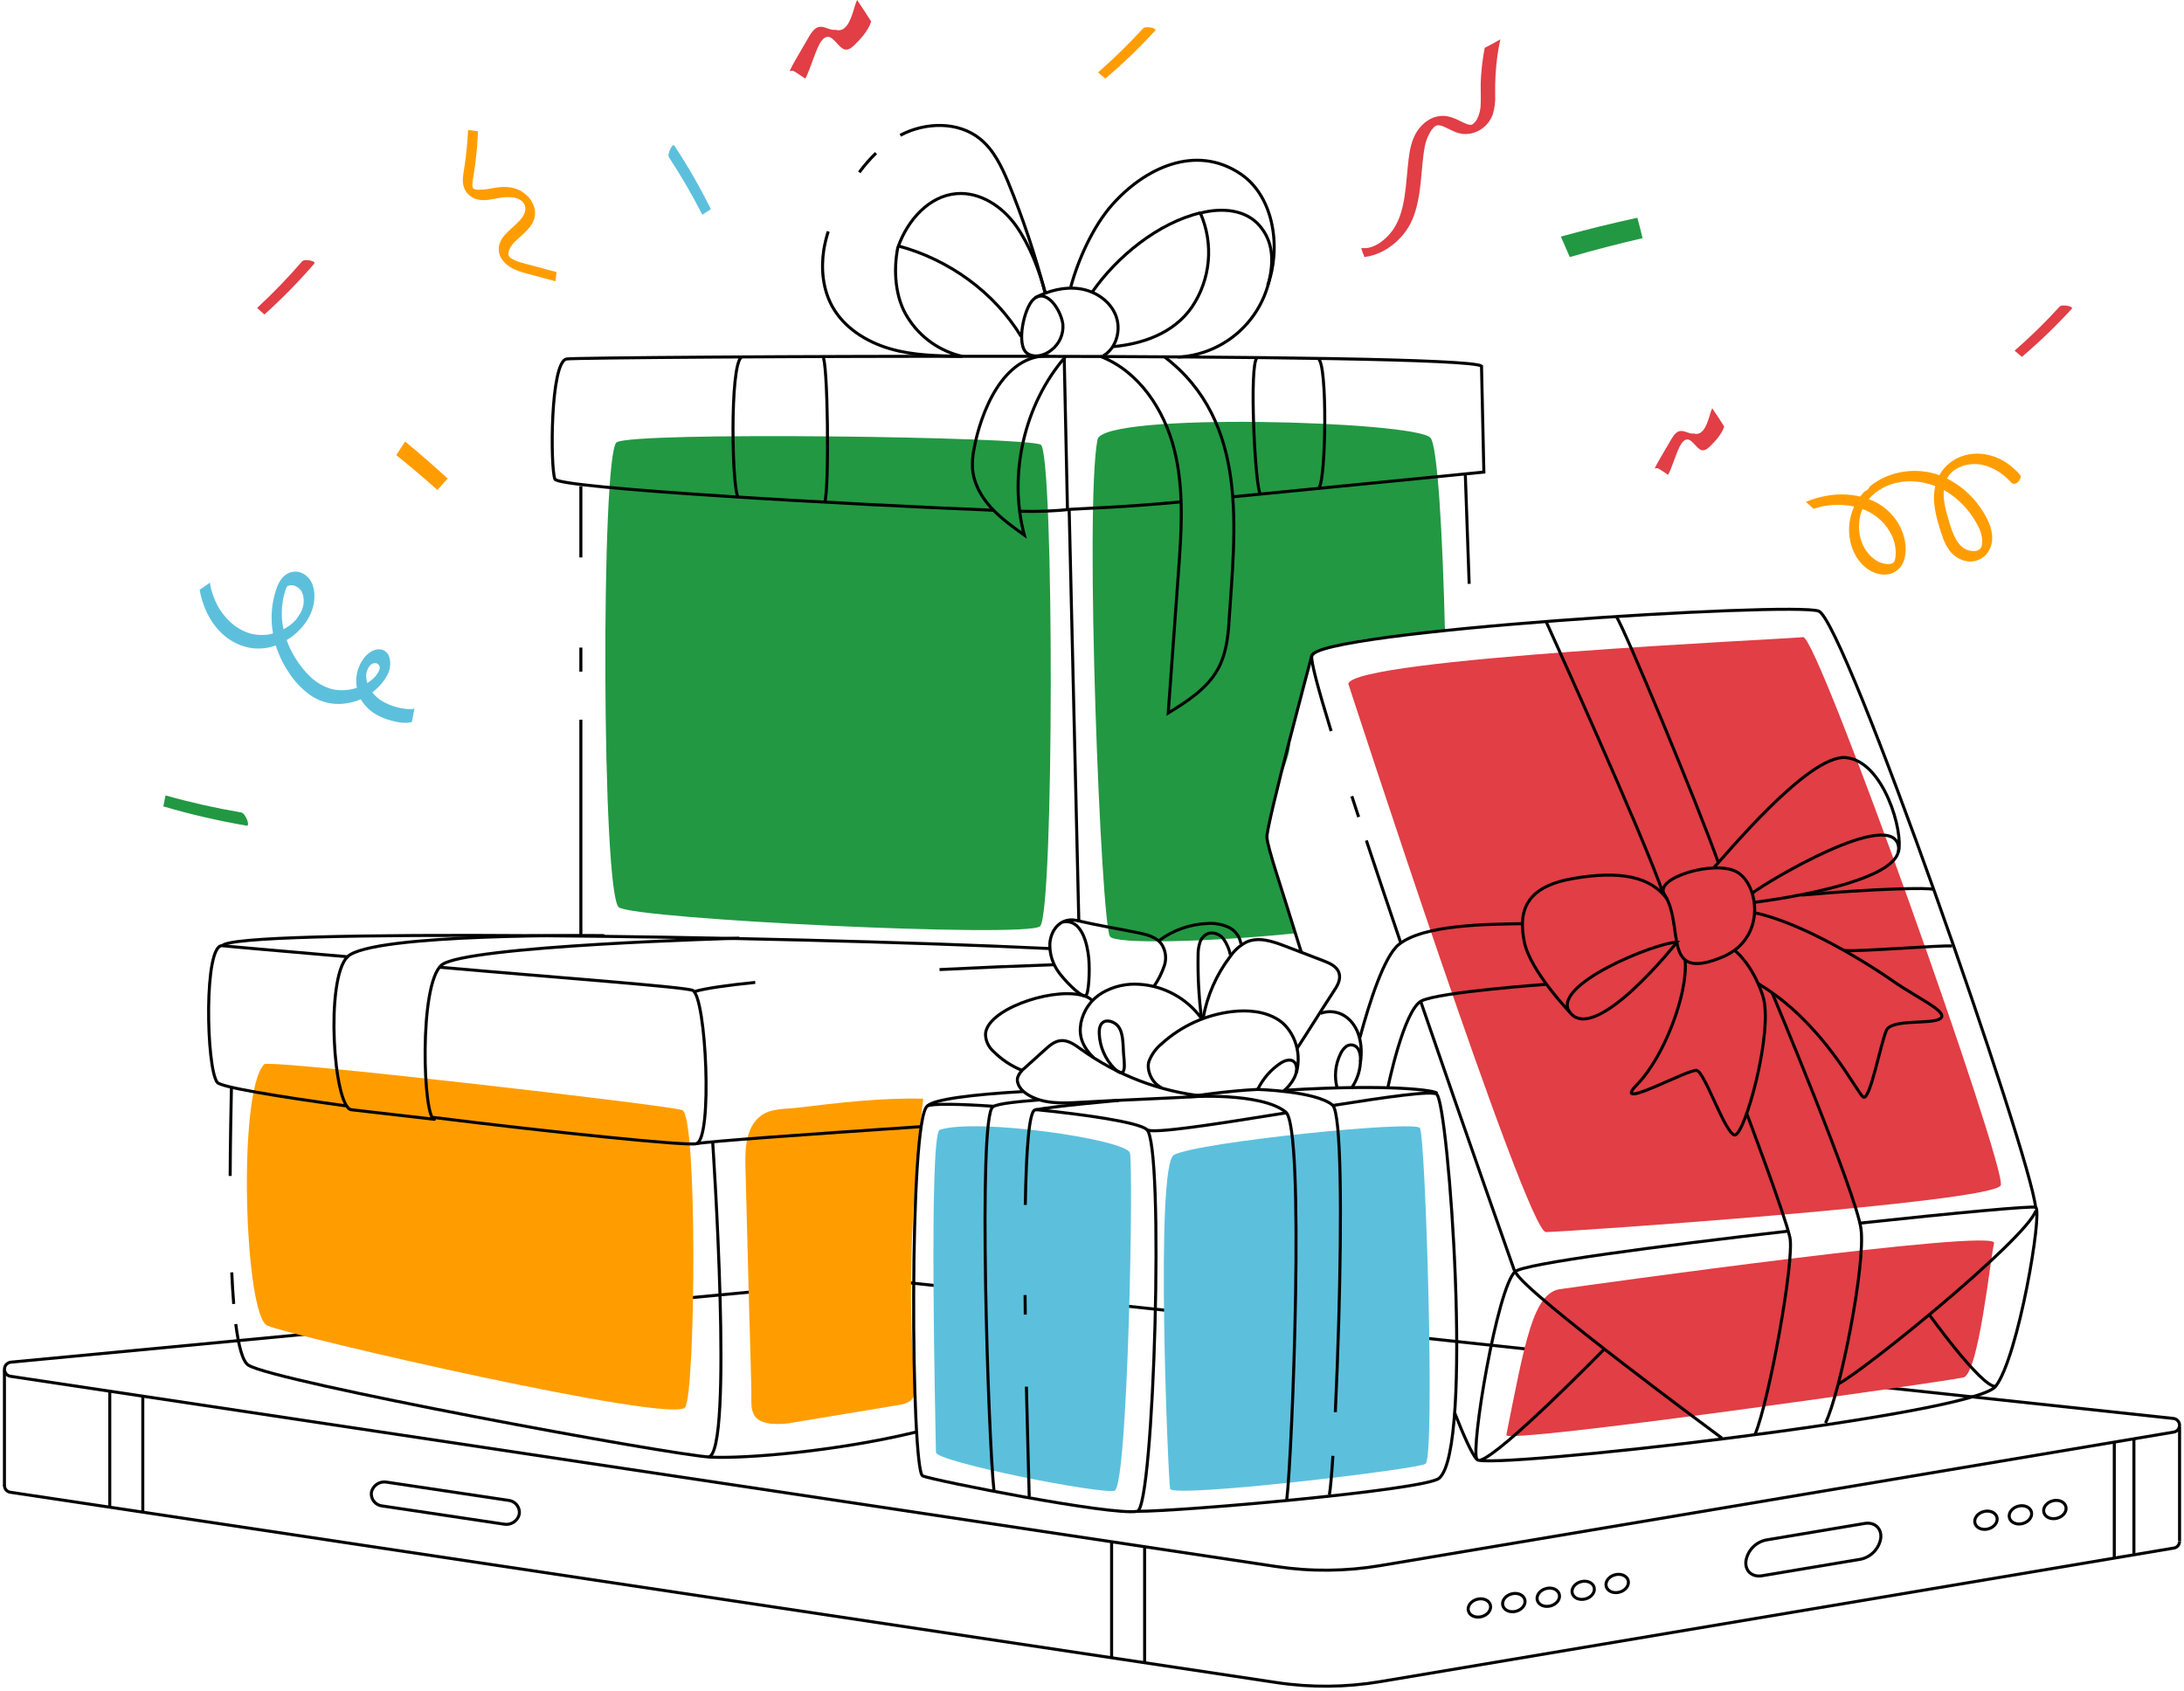 <svg width="722" height="559" viewBox="0 0 722 559" fill="none" xmlns="http://www.w3.org/2000/svg">
<path d="M489.847 534.516C491.85 533.968 493.124 532.243 492.691 530.663C492.259 529.084 490.284 528.248 488.28 528.796C486.276 529.344 485.003 531.069 485.435 532.649C485.868 534.229 487.843 535.064 489.847 534.516Z" stroke="black" stroke-miterlimit="10"/>
<path d="M291.051 423.121L3.611 450.389C3.038 450.443 2.505 450.705 2.112 451.125C1.719 451.545 1.493 452.094 1.477 452.669C1.461 453.244 1.656 453.805 2.025 454.246C2.393 454.688 2.911 454.979 3.48 455.066L422.022 517.973C433.376 519.676 444.929 519.572 456.25 517.664L718.642 473.503C719.182 473.409 719.67 473.124 720.016 472.7C720.363 472.275 720.544 471.74 720.527 471.192C720.51 470.645 720.296 470.122 719.923 469.72C719.551 469.317 719.046 469.063 718.502 469.003L291.051 423.121Z" stroke="black" stroke-miterlimit="10"/>
<path d="M1.468 491.023C1.438 491.603 1.628 492.173 2.002 492.617C2.375 493.062 2.903 493.348 3.48 493.418L422.022 556.326C433.376 558.032 444.928 557.931 456.251 556.026L718.642 511.855C719.185 511.775 719.678 511.494 720.024 511.068C720.371 510.642 720.545 510.102 720.514 509.554" stroke="black" stroke-miterlimit="10"/>
<path d="M450.245 82.042C450.587 82.042 450.93 82.042 451.272 82.042C451.364 82.042 451.914 81.97 451.676 82.042L451.932 82C452.128 81.968 452.332 81.931 452.544 81.891C452.654 81.891 453.247 81.698 452.893 81.812L453.229 81.704L453.724 81.534L454.171 81.359L454.409 81.256C454.758 81.087 455.1 80.911 455.437 80.718C455.625 80.628 455.805 80.523 455.975 80.403C455.614 80.7 455.975 80.403 456.14 80.288C456.78 79.841 457.393 79.357 457.974 78.837L458.262 78.571L458.653 78.183C458.947 77.875 459.265 77.579 459.516 77.228C459.766 76.877 460.023 76.623 460.262 76.296L460.482 76L460.555 75.897L460.622 75.794L460.824 75.486C462.867 72.292 463.784 68.536 464.353 64.841C464.964 60.764 465.172 56.645 465.674 52.556C466.065 49.357 466.713 46.085 468.511 43.339C470.462 40.363 473.691 38.131 477.409 38.331C479.378 38.434 481.078 39.202 482.809 40.066C483.533 40.451 484.283 40.784 485.053 41.065L485.371 41.155C485.579 41.204 485.793 41.222 485.983 41.264H486.295H486.429L486.613 41.191L486.766 41.125C486.906 41.028 487.035 40.907 487.163 40.804L487.237 40.756L487.279 40.702C487.42 40.556 487.567 40.405 487.695 40.248C487.824 40.091 487.915 39.976 488.019 39.837C488.123 39.698 488.172 39.601 488.24 39.48C489.09 37.852 489.522 36.043 489.499 34.212C489.585 32.125 489.469 30.032 489.499 27.945C489.53 25.859 489.701 23.712 489.934 21.601C490.154 19.665 490.453 17.736 490.82 15.825C492.582 14.934 494.308 13.992 496 13C495.609 14.778 495.278 16.575 495.022 18.383C494.442 22.689 494.195 27.032 494.282 31.375C494.392 33.553 494.125 35.733 493.493 37.823C492.859 39.592 491.728 41.147 490.233 42.304C488.433 43.725 486.166 44.438 483.867 44.306C481.922 44.167 480.234 43.29 478.522 42.444C478.155 42.262 477.788 42.081 477.409 41.917C477.207 41.833 477.006 41.748 476.798 41.675L476.535 41.585L476.455 41.554H476.376C476.168 41.506 475.954 41.47 475.764 41.427H475.66H475.605H475.244C475.159 41.444 475.074 41.456 474.988 41.464H474.939C474.828 41.524 474.7 41.573 474.602 41.621L474.199 41.935L474.131 41.978C473.893 42.232 473.648 42.486 473.428 42.764L473.202 43.054L472.982 43.387C472.786 43.702 472.603 44.028 472.431 44.361C472.083 45.041 471.782 45.744 471.532 46.466L471.441 46.75L471.294 47.246C471.19 47.639 471.092 48.032 471.012 48.456C470.829 49.321 470.713 50.204 470.597 51.081C470.04 55.315 469.863 59.591 469.221 63.819C468.609 67.732 467.649 71.814 465.551 75.214C463.57 78.398 460.803 81.033 457.51 82.871C455.503 83.982 453.301 84.705 451.021 85C451.021 84.885 450.966 84.764 450.942 84.649C450.87 84.325 450.737 84.017 450.55 83.742C450.373 83.137 450.183 82.581 450 82L450.245 82.042Z" fill="#E13E45"/>
<path d="M133.925 146C138.734 149.946 143.426 154.026 148 158.24C146.877 159.513 145.735 160.766 144.572 162C140.165 158.041 135.641 154.204 131 150.49C131.97 148.987 132.95 147.518 133.925 146Z" fill="#FF9D00"/>
<path d="M516 78.23C524.367 75.917 532.794 73.84 541.282 72C541.912 74.251 542.485 76.502 543 78.753C534.925 80.61 526.907 82.693 518.947 85C517.967 82.76 516.985 80.504 516 78.23Z" fill="#229843"/>
<path d="M232.175 71C228.862 64.486 225.191 58.163 221.18 52.061C220.715 51.353 221.264 49.987 221.569 49.322C221.696 49.031 222.499 47.495 222.947 48.169C227.389 54.906 231.414 61.912 235 69.148L232.175 71Z" fill="#5CC0DC"/>
<path d="M85 101.82C90.227 96.987 95.184 91.854 99.848 86.446C100.389 85.815 101.789 86 102.494 86.126C102.788 86.177 104.41 86.573 103.902 87.162C98.747 93.121 93.235 98.745 87.4 104L85 101.82Z" fill="#E13E45"/>
<path d="M666 115.941C671.229 111.375 676.188 106.527 680.854 101.419C681.395 100.831 682.795 100.998 683.491 101.117C683.786 101.172 685.416 101.538 684.9 102.102C679.748 107.729 674.24 113.038 668.408 118L666 115.941Z" fill="#E13E45"/>
<path d="M363 23.941C368.229 19.375 373.188 14.527 377.854 9.419C378.395 8.831 379.795 8.998 380.491 9.117C380.786 9.172 382.416 9.538 381.9 10.102C376.748 15.729 371.24 21.038 365.408 26L363 23.941Z" fill="#FF9D00"/>
<path d="M54.716 263C62.917 265.31 71.249 267.185 79.673 268.616C80.645 268.781 81.35 270.259 81.665 271.014C81.798 271.332 82.433 273.149 81.501 272.99C72.202 271.408 63.017 269.282 54 266.624L54.716 263Z" fill="#229843"/>
<path d="M136.141 238.738C136.206 238.448 136.263 238.157 136.327 237.867C136.528 236.677 136.757 235.481 137 234.291C136.821 234.333 136.642 234.383 136.463 234.411L136.098 234.454H135.698C135.402 234.471 135.106 234.471 134.811 234.454C134.09 234.394 133.374 234.297 132.664 234.163C132.024 234.056 131.393 233.905 130.775 233.71C129.379 233.314 128.034 232.758 126.768 232.053C126.446 231.869 126.131 231.678 125.824 231.472L125.459 231.225L125.237 231.069C124.691 230.636 124.179 230.163 123.706 229.653C123.484 229.412 123.269 229.164 123.069 228.902L123.198 228.81C125.115 227.387 126.707 225.579 127.87 223.506C128.431 222.566 128.793 221.524 128.933 220.441C129.073 219.359 128.989 218.26 128.686 217.211C128.454 216.434 127.961 215.76 127.287 215.3C126.614 214.84 125.802 214.622 124.987 214.682C123.005 214.867 121.202 216.248 119.978 218.067C119.035 219.418 118.373 220.94 118.029 222.546C117.685 224.152 117.667 225.809 117.975 227.422L117.581 227.542C117.18 227.665 116.78 227.771 116.379 227.861L115.778 227.981L115.392 228.045C113.826 228.276 112.235 228.276 110.669 228.045C110.01 227.944 109.363 227.778 108.737 227.549C106.692 226.849 104.81 225.751 103.199 224.32C102.1 223.348 101.088 222.284 100.173 221.141C99.693 220.553 99.235 219.944 98.792 219.321C98.577 219.016 98.37 218.712 98.169 218.4C98.062 218.244 97.962 218.089 97.862 217.933L97.69 217.664L97.64 217.579L97.504 217.409C97.454 217.317 97.397 217.225 97.339 217.133L97.06 216.644C96.888 216.34 96.724 216.028 96.559 215.716C96.195 215.008 95.844 214.3 95.536 213.592C95.229 212.884 95 212.303 94.763 211.637C97.793 209.845 100.299 207.302 102.033 204.259C104.015 200.718 104.43 196.675 103.4 193.552C102.933 192.124 102.015 190.883 100.781 190.011C100.047 189.484 99.19 189.15 98.291 189.04C97.391 188.93 96.478 189.047 95.636 189.381C93.103 190.429 91.93 192.921 91.186 195.272C90.549 197.285 90.122 199.356 89.912 201.454C89.659 204.127 89.772 206.821 90.249 209.464C89.841 209.57 89.433 209.669 89.032 209.747L88.589 209.825L88.095 209.881C87.737 209.917 87.379 209.938 87.029 209.945C86.266 209.967 85.503 209.931 84.746 209.839C84.353 209.789 83.959 209.726 83.573 209.648L83.38 209.605H83.287L82.757 209.464C81.386 209.061 80.074 208.48 78.858 207.736C78.536 207.537 78.214 207.332 77.906 207.112L77.47 206.787L77.234 206.603C76.677 206.159 76.144 205.686 75.638 205.186C74.537 204.088 73.556 202.877 72.712 201.575L72.49 201.221L72.189 200.711C71.996 200.364 71.81 200.003 71.638 199.663C71.278 198.95 70.956 198.22 70.672 197.475C70.379 196.724 70.129 195.952 69.907 195.159C69.871 195.039 69.842 194.918 69.806 194.791C69.764 194.586 69.713 194.387 69.671 194.189C69.578 193.778 69.499 193.375 69.427 192.964C69.427 192.858 69.427 192.759 69.377 192.652C68.261 193.46 67.135 194.25 66 195.025C66.333 196.894 66.841 198.729 67.517 200.506C70.014 207.07 75.073 212.622 82.213 214.123C85.208 214.714 88.31 214.469 91.172 213.415C92.16 216.578 93.606 219.584 95.465 222.337C97.284 225.187 99.62 227.679 102.355 229.688C105.17 231.726 108.577 232.804 112.064 232.761C114.542 232.711 116.985 232.179 119.255 231.196C120.608 233.494 122.593 235.363 124.979 236.585C126.404 237.339 127.918 237.913 129.487 238.292C131.077 238.764 132.728 239.003 134.388 239C134.979 238.963 135.566 238.875 136.141 238.738V238.738ZM98.069 204.662C97.788 204.979 97.494 205.283 97.189 205.576C97.017 205.746 96.838 205.909 96.652 206.064L96.345 206.334C96.073 206.553 95.794 206.758 95.515 206.957C94.936 207.354 94.337 207.721 93.719 208.054C93.662 207.778 93.604 207.502 93.554 207.219C93.418 206.418 93.304 205.604 93.232 204.776C93.232 204.372 93.175 203.975 93.161 203.572C93.161 203.416 93.161 203.267 93.161 203.112C93.161 203.112 93.161 202.821 93.161 202.722C93.161 201.908 93.211 201.086 93.297 200.258C93.34 199.814 93.397 199.368 93.468 198.919C93.468 198.707 93.54 198.501 93.569 198.289V198.247V198.162C93.748 197.291 93.969 196.412 94.241 195.534L94.477 194.826L94.57 194.571C94.656 194.295 94.513 194.734 94.506 194.727C94.499 194.72 94.742 194.224 94.778 194.132C94.778 194.09 94.842 194.047 94.871 193.998C94.799 194.097 94.763 194.104 94.871 193.962L94.928 193.899L95.093 193.792L95.272 193.686H95.343L95.665 193.587L95.951 193.53C96.331 193.5 96.713 193.517 97.089 193.58V193.58L97.332 193.651L97.733 193.814C98.026 193.948 98.284 194.125 98.563 194.288L98.699 194.401C98.806 194.501 98.913 194.6 99.014 194.706C99.226 194.928 99.422 195.164 99.6 195.414V195.414C99.672 195.549 99.743 195.676 99.808 195.811C99.947 196.109 100.064 196.416 100.158 196.731L100.201 196.866C100.201 197 100.259 197.128 100.28 197.255C100.343 197.602 100.384 197.952 100.402 198.303C100.402 198.367 100.402 198.473 100.402 198.544C100.402 198.615 100.402 198.799 100.402 198.919C100.402 199.266 100.344 199.627 100.294 199.967C100.296 199.991 100.296 200.015 100.294 200.038V200.038C100.251 200.215 100.216 200.392 100.166 200.562C100.073 200.916 99.965 201.27 99.844 201.61C99.825 201.664 99.801 201.717 99.772 201.766C99.708 201.915 99.643 202.063 99.572 202.205C99.5 202.347 99.379 202.595 99.278 202.786L99.192 202.934C98.978 203.246 98.785 203.565 98.556 203.869L98.112 204.443L98.069 204.662ZM124.228 223.492C124.078 223.662 123.928 223.817 123.77 223.973C123.457 224.287 123.127 224.585 122.783 224.866L122.518 225.071L121.974 225.46C121.795 225.588 121.609 225.708 121.423 225.829C121.423 225.729 121.366 225.63 121.33 225.538L121.287 225.326C121.252 225.177 121.223 225.028 121.194 224.88C121.13 224.497 121.087 224.101 121.058 223.704C121.058 223.704 121.058 223.704 121.058 223.591C121.061 223.574 121.061 223.558 121.058 223.541C121.058 223.541 121.058 223.541 121.058 223.541C121.058 223.386 121.058 223.23 121.058 223.067C121.058 222.904 121.109 222.734 121.123 222.614C121.137 222.493 121.166 222.415 121.173 222.38C121.223 222.189 121.28 221.998 121.337 221.806C121.376 221.721 121.409 221.633 121.438 221.544C121.509 221.381 121.574 221.219 121.659 221.056C121.745 220.893 121.853 220.744 121.91 220.603C121.929 220.562 121.953 220.524 121.981 220.489C122.082 220.348 122.189 220.213 122.296 220.071L122.461 219.909C122.547 219.824 122.69 219.717 122.718 219.689L123.012 219.498C123.047 219.472 123.086 219.451 123.126 219.434H123.162L123.72 219.264C123.434 219.349 123.72 219.264 123.856 219.264C123.992 219.264 124.171 219.314 124.328 219.264L124.479 219.314C124.636 219.377 124.765 219.47 124.915 219.54L124.815 219.491C124.873 219.524 124.928 219.562 124.979 219.604C125.078 219.708 125.171 219.817 125.258 219.93C125.284 219.963 125.305 219.998 125.323 220.036V220.036C125.323 220.093 125.423 220.213 125.473 220.333C125.473 220.333 125.473 220.333 125.473 220.383C125.473 220.433 125.509 220.56 125.523 220.645V220.85C125.52 220.876 125.52 220.902 125.523 220.928C125.523 221.02 125.487 221.119 125.487 221.162L125.445 221.332C125.445 221.431 125.28 221.785 125.294 221.778C125.244 221.891 125.18 222.012 125.158 222.061C125.137 222.111 125.072 222.21 125.037 222.288C124.801 222.635 124.557 222.996 124.321 223.315L124.228 223.492Z" fill="#5CC0DC"/>
<path d="M565.193 147.686C564.386 148.468 563.503 149.057 562.587 148.847C560.897 148.451 559.554 145.386 557.856 145.306C556.88 145.264 555.963 146.265 555.296 147.61C553.944 150.348 553.019 153.75 551.701 156.512C551.621 156.676 551.549 156.836 551.469 157L548.571 155.095C548.346 154.935 548.084 154.835 547.809 154.804C547.534 154.773 547.255 154.813 547 154.919C547.524 153.792 548.115 152.766 548.69 151.757L552.403 145.399C553.501 143.519 554.472 142.396 555.98 142.497C557.307 142.586 558.671 143.565 559.993 143.338C561.096 143.675 562.202 143.406 563.22 142.052C563.989 141.026 564.521 139.499 565.011 137.994C565.324 137.031 565.603 135.799 566.05 135C567.389 136.955 568.703 139.003 570 141.017C569.109 143.805 566.688 146.231 565.193 147.686Z" fill="#E13E45"/>
<path d="M282.357 14.993C281.41 15.917 280.374 16.613 279.298 16.364C277.314 15.897 275.737 12.274 273.744 12.18C272.598 12.13 271.522 13.313 270.739 14.903C269.152 18.138 268.066 22.159 266.519 25.424C266.425 25.617 266.341 25.806 266.246 26L262.845 23.749C262.58 23.56 262.272 23.441 261.949 23.405C261.627 23.368 261.3 23.415 261 23.54C261.615 22.208 262.309 20.996 262.983 19.803L267.342 12.289C268.631 10.068 269.772 8.741 271.542 8.86C273.099 8.965 274.701 10.123 276.253 9.854C277.547 10.252 278.846 9.934 280.041 8.334C280.944 7.121 281.569 5.317 282.144 3.538C282.511 2.4 282.838 0.944 283.364 0C284.935 2.311 286.478 4.731 288 7.111C286.954 10.406 284.112 13.273 282.357 14.993Z" fill="#E13E45"/>
<path d="M158.015 43.382C157.888 46.52 157.652 49.646 157.288 52.76C157.082 54.56 156.833 56.348 156.542 58.136C156.402 59.005 156.233 59.88 156.178 60.762C156.147 61.102 156.163 61.444 156.227 61.779L156.263 61.958C156.263 61.995 156.311 62.087 156.318 62.106L156.378 62.211C156.396 62.232 156.413 62.255 156.427 62.279V62.279L156.487 62.328C156.538 62.351 156.586 62.378 156.633 62.408C156.658 62.418 156.68 62.433 156.7 62.451H156.663L156.76 62.501L156.924 62.556C157.051 62.599 157.185 62.636 157.318 62.667C157.452 62.698 157.749 62.729 157.458 62.667L157.943 62.716C158.577 62.758 159.215 62.743 159.847 62.673L160.302 62.624H160.502L161.442 62.458C164.771 61.81 168.149 61.311 171.369 62.729C174.479 64.097 177.051 67.309 176.875 70.867C176.753 73.444 174.977 75.472 173.236 77.137C171.496 78.802 169.082 80.485 168.246 82.864C168.146 83.128 168.09 83.408 168.082 83.691C168.082 83.764 168.082 83.838 168.082 83.919C168.079 83.933 168.079 83.948 168.082 83.962C168.082 84.03 168.082 84.097 168.082 84.165C168.082 84.233 168.082 84.301 168.118 84.375C168.149 84.455 168.185 84.541 168.209 84.621L168.252 84.689L168.3 84.769C168.349 84.819 168.434 84.942 168.506 85.028L168.658 85.158C168.779 85.263 168.907 85.355 169.034 85.454H169.07L169.149 85.503L169.64 85.787C169.931 85.947 170.247 86.083 170.538 86.218L170.738 86.298L171.284 86.496C172.897 87.051 174.576 87.433 176.22 87.877L181.617 89.332L184 89.948C183.867 90.966 183.739 91.983 183.63 93L174.012 90.411C170.944 89.585 167.718 88.462 165.875 85.651C165.398 84.937 165.082 84.125 164.949 83.272C164.816 82.42 164.869 81.548 165.104 80.719C165.58 79.334 166.379 78.088 167.433 77.088C169.082 75.349 171.071 73.937 172.551 71.995L172.697 71.785C172.775 71.674 172.848 71.559 172.915 71.44C173.061 71.193 173.192 70.938 173.309 70.676C173.364 70.552 173.412 70.429 173.461 70.3L173.546 70.041C173.546 69.967 173.594 69.813 173.606 69.763C173.606 69.609 173.655 69.455 173.667 69.301C173.679 69.147 173.667 69.011 173.667 68.882C173.667 68.814 173.667 68.746 173.667 68.678C173.667 68.512 173.606 68.345 173.588 68.173L173.503 67.914L173.424 67.71L173.376 67.568C173.321 67.47 173.248 67.377 173.212 67.309L173.133 67.192L173.091 67.137C172.982 66.964 173.012 67.051 173.091 67.137C172.982 67.014 172.812 66.785 172.788 66.761L172.745 66.712L172.691 66.656C172.557 66.541 172.424 66.43 172.29 66.323L172.102 66.187C171.945 66.089 171.793 65.99 171.629 65.904L171.162 65.676C171.423 65.805 171.132 65.676 171.023 65.62C170.626 65.483 170.221 65.37 169.81 65.281H169.683H169.555C169.367 65.25 169.173 65.232 168.985 65.213C168.579 65.183 168.167 65.17 167.773 65.176C167.036 65.186 166.3 65.246 165.571 65.355C162.903 65.756 160.15 66.662 157.464 65.848C155.934 65.384 154.635 64.349 153.825 62.951C152.788 61.101 152.91 59.128 153.219 57.137C153.825 53.567 154.256 49.979 154.535 46.366C154.626 45.25 154.692 44.122 154.747 43C155.863 43.117 156.936 43.265 158.015 43.382Z" fill="#FF9D00"/>
<path d="M612.961 167.481C611.095 171.54 610.766 176.113 612.032 180.387C613.471 185.054 617.144 189.563 622.445 189.978C623.871 190.092 625.296 189.757 626.512 189.022C627.727 188.287 628.668 187.191 629.197 185.895C630.227 183.433 630.155 180.436 629.544 177.908C628.905 175.382 627.727 173.016 626.087 170.964C624.447 168.911 622.382 167.219 620.027 165.997C619.299 165.632 618.552 165.308 617.787 165.025C618.442 164.248 619.177 163.54 619.982 162.912C625.648 158.496 633.273 158.223 639.767 160.729C639.353 162.55 639.229 164.422 639.398 166.28C639.654 168.746 640.162 171.18 640.915 173.546C641.783 176.462 642.628 179.622 644.532 182.079C645.305 183.141 646.317 184.018 647.489 184.642C648.662 185.267 649.966 185.622 651.3 185.682C652.633 185.673 653.937 185.301 655.064 184.608C656.191 183.914 657.096 182.926 657.677 181.757C660.062 177.149 657.386 171.701 654.687 167.842C651.891 163.781 648.095 160.469 643.647 158.207C645.327 155.062 649.005 153.441 652.683 153.43C657.408 153.43 661.848 156.11 664.849 159.517C665.476 160.226 666.36 160.063 667.038 159.457C667.598 158.987 668.393 157.693 667.777 156.995C666.036 154.941 663.91 153.229 661.512 151.95C656.473 149.374 650.315 149.188 645.528 152.371C643.688 153.58 642.181 155.211 641.139 157.12C633.469 154.298 624.304 155.728 618.123 160.854C617.982 161.238 617.753 161.584 617.453 161.868C617.153 162.152 616.791 162.365 616.393 162.492C615.884 163.028 615.405 163.591 614.96 164.179C611.445 163.356 607.793 163.248 604.233 163.862C601.744 164.267 599.315 164.967 597 165.947C597.866 166.675 598.698 167.44 599.497 168.24C603.827 166.78 608.487 166.517 612.961 167.481V167.481ZM642.595 162.022C643.452 162.487 644.278 163.003 645.069 163.567C648.93 166.36 652.025 170.039 654.077 174.278C654.967 175.961 655.375 177.847 655.258 179.737C655.225 180.14 655.129 180.536 654.973 180.911C654.885 181.08 654.784 181.242 654.671 181.397C654.395 181.664 654.066 181.874 653.704 182.013C653.342 182.152 652.954 182.217 652.566 182.205C647.141 182.336 645.343 175.856 644.168 171.865C643.222 168.759 642.303 165.325 642.595 162.033V162.022ZM614.602 172.842C614.712 171.274 615.091 169.736 615.722 168.289C617.917 169.109 619.927 170.339 621.639 171.909C624.797 174.835 626.93 179.093 626.678 183.373C626.627 184.159 626.599 185.327 625.995 185.938C625.39 186.55 624.461 186.528 623.755 186.484C621.583 186.359 619.646 185.141 618.196 183.624C615.436 180.823 614.299 176.696 614.591 172.853L614.602 172.842Z" fill="#FF9D00"/>
<path d="M246.436 386.07C246.267 379.896 246.539 372.74 251.451 368.979C254.82 366.407 259.423 366.762 263.615 366.257C276.996 364.667 290.919 362.927 305.198 363.283C301.605 393.581 299.79 427.051 302.391 457.452C302.541 459.192 302.653 461.128 301.587 462.522C300.52 463.916 298.592 464.309 296.842 464.599L263.054 470.211C260.348 470.794 257.57 470.974 254.81 470.744C247.325 469.753 248.504 465.132 248.382 459.276C248.204 451.1 247.933 442.915 247.708 434.74L246.436 386.07Z" fill="#FF9D00"/>
<path d="M461.546 210.668C462.4 210.306 463.314 210.106 464.241 210.078C468.302 209.985 472.662 208.591 476.929 208.675C477.183 208.675 477.436 208.694 477.687 208.731C476.901 176.431 475.235 147.19 472.859 144.711C467.591 139.21 364.569 136.152 362.819 145.319C358.459 168.078 363.989 304.744 366.918 309.626C368.508 312.283 399.668 311.497 428.3 308.588C428.225 308.392 428.151 308.205 428.094 307.999C425.783 300.029 421.853 292.246 420.824 283.986C420.299 283.028 419.98 281.97 419.888 280.881C419.077 279.238 418.843 277.369 419.224 275.577C419.383 270.049 421.226 264.941 422.508 259.6C423.575 255.194 426.345 250.601 426.457 246.073C426.457 245.746 426.457 245.437 426.532 245.138C426.552 244.672 426.611 244.209 426.71 243.754C427.645 239.666 428.384 235.541 429.348 231.462C430.041 228.506 432.155 225.307 432.099 222.314C432.187 220.557 432.793 218.866 433.84 217.453C434.888 216.04 436.33 214.968 437.985 214.372C445.592 212.295 453.564 210.275 461.546 210.668Z" fill="#229843"/>
<path d="M388.13 381.823C396.72 377.529 467.488 370.401 469.387 372.936C471.287 375.471 474.468 482.101 471.259 484.009C468.049 485.917 387.457 495.43 386.82 492.259C386.184 489.088 381.777 384.994 388.13 381.823Z" fill="#5CC0DC"/>
<path d="M310.672 373.572C322.78 369.541 372.261 376.743 373.524 381.187C374.787 385.63 372.897 491.623 368.452 492.886C364.008 494.149 309.409 483.373 309.409 480.192C309.409 477.012 306.864 374.844 310.672 373.572Z" fill="#5CC0DC"/>
<path d="M497.964 474.486C504.121 443.682 506.853 427.518 515.742 426.246C524.632 424.974 660.496 405.938 659.224 411.017C657.951 416.097 654.143 454.178 649.071 455.441C644 456.704 497.328 477.657 497.964 474.486Z" fill="#E13E45"/>
<path d="M445.742 226.112C445.742 226.112 504.692 407.369 511.045 407.369C517.399 407.369 659.308 397.538 661.423 391.916C663.538 386.294 600.985 209.994 596.073 210.658C591.16 211.323 447.099 217.683 445.742 226.112Z" fill="#E13E45"/>
<path d="M343.806 306.287C339.127 310.197 210.364 303.93 204.619 300.02C198.874 296.11 198.621 149.912 203.842 146.264C209.064 142.615 339.623 144.393 344.068 147.04C348.512 149.687 348.503 302.367 343.806 306.287Z" fill="#229843"/>
<path d="M87.365 351.88C78.429 360.813 80.815 434.936 88.367 438.304C95.918 441.671 223.174 471.156 226.552 465.263C229.93 459.37 230.604 368.727 225.542 367.043C220.479 365.359 89.059 350.196 87.365 351.88Z" fill="#FF9D00"/>
<path d="M614.956 404.413C646.264 401.027 672.034 398.66 672.97 399.184C675.318 400.522 667.234 448.762 659.72 458.406C652.206 468.05 490.422 486.132 488.242 482.559C486.062 478.985 495.007 425.498 500.911 420.428C503.943 417.809 548.324 412.009 591.254 407.051" stroke="black" stroke-miterlimit="10"/>
<path d="M440.053 241.724C435.842 228.039 433.334 218.731 433.643 216.851C435.009 208.685 592.648 198.928 601.219 202.052C609.79 205.177 671.397 382.047 672.932 399.184" stroke="black" stroke-miterlimit="10"/>
<path d="M449.148 270.133C448.381 267.8 447.632 265.512 446.902 263.267" stroke="black" stroke-miterlimit="10"/>
<path d="M463.024 311.619C459.104 300.066 455.258 288.617 451.702 277.897" stroke="black" stroke-miterlimit="10"/>
<path d="M500.677 420.222C500.677 420.222 485.603 377.576 469.743 331.356" stroke="black" stroke-miterlimit="10"/>
<path d="M480.897 467.152C484.097 475.272 486.642 480.772 488.204 482.559" stroke="black" stroke-miterlimit="10"/>
<path d="M430.228 314.958C423.425 292.854 419.112 280.666 418.831 276.849C418.55 273.033 433.643 216.851 433.643 216.851" stroke="black" stroke-miterlimit="10"/>
<path d="M192.024 184.317V160.744" stroke="black" stroke-miterlimit="10"/>
<path d="M192.024 222.071V214.119" stroke="black" stroke-miterlimit="10"/>
<path d="M192.024 309.346V237.963" stroke="black" stroke-miterlimit="10"/>
<path d="M484.405 156.656L485.687 193.044" stroke="black" stroke-miterlimit="10"/>
<path d="M356.634 304.182L353.453 168.527" stroke="black" stroke-miterlimit="10"/>
<path d="M390.348 165.936C372.008 167.703 357.533 168.143 354.145 168.386C348.553 168.992 342.925 169.211 337.303 169.041" stroke="black" stroke-miterlimit="10"/>
<path d="M328.563 168.714C280.889 166.843 184.66 161.446 183.444 158.424C181.891 154.523 181.891 119.464 187.346 118.687C192.801 117.911 482.749 116.349 489.767 121.026L490.544 156.086C490.544 156.086 445.948 160.52 407.612 164.261" stroke="black" stroke-miterlimit="10"/>
<path d="M114.332 365.649C91.155 362.441 73.058 359.457 71.823 357.885C68.155 353.208 67.313 311.918 73.545 312.695C75.613 312.957 92.933 314.434 115.306 316.38" stroke="black" stroke-miterlimit="10"/>
<path d="M145.314 319.804C184.838 323.302 226.674 326.352 229.013 327.474C233.448 329.57 235.666 376.584 230.211 378.146C227.301 378.979 183.519 374.489 142.713 369.41" stroke="black" stroke-miterlimit="10"/>
<path d="M328.591 365.79C317.194 365.004 308.006 364.854 306.602 365.677C300.436 369.419 301.137 486.46 305.039 488.012C308.941 489.565 367.526 501.192 375.966 499.705C381.515 498.77 385.014 378.221 379.082 373.423C376.135 371.065 359.151 368.549 342.346 366.875" stroke="black" stroke-miterlimit="10"/>
<path d="M425.156 367.95C402.512 371.598 380.439 375.106 379.119 373.469" stroke="black" stroke-miterlimit="10"/>
<path d="M375.966 499.705C390.133 499.77 471.053 492.689 475.731 488.789C487.25 479.201 478.847 364.901 474.955 361.786C473.401 360.542 458.308 362.721 440.539 365.527" stroke="black" stroke-miterlimit="10"/>
<path d="M424.932 360.467C460.592 358.297 474.777 360.635 474.974 361.449" stroke="black" stroke-miterlimit="10"/>
<path d="M306.602 365.677C308.82 363.46 321.134 361.935 338.173 360.906" stroke="black" stroke-miterlimit="10"/>
<path d="M230.211 378.146C233.373 377.445 267.293 375.013 304.225 372.534" stroke="black" stroke-miterlimit="10"/>
<path d="M310.597 320.58C323.51 319.926 336.563 319.383 348.625 318.971" stroke="black" stroke-miterlimit="10"/>
<path d="M229.79 327.792C233.439 326.763 240.457 325.763 249.673 324.818" stroke="black" stroke-miterlimit="10"/>
<path d="M73.545 312.695C76.979 306.989 253.716 309.224 346.978 313.63" stroke="black" stroke-miterlimit="10"/>
<path d="M77.943 437.789C78.879 445.076 80.198 450.165 82.125 451.39C90.697 456.844 221.546 481.081 234.889 481.782C246.071 482.362 276.36 479.912 302.803 473.504" stroke="black" stroke-miterlimit="10"/>
<path d="M76.614 420.699C76.782 424.375 76.988 427.883 77.26 431.138" stroke="black" stroke-miterlimit="10"/>
<path d="M76.511 359.503C76.371 366.341 76.137 377.071 76.09 388.82" stroke="black" stroke-miterlimit="10"/>
<path d="M234.197 481.782C242.618 480.623 235.582 377.249 235.582 377.249" stroke="black" stroke-miterlimit="10"/>
<path d="M245.219 117.995C241.037 120.221 242.029 164.224 244.162 164.355" stroke="black" stroke-miterlimit="10"/>
<path d="M272.636 166.029C274.198 162.138 273.693 117.93 271.943 118.023" stroke="black" stroke-miterlimit="10"/>
<path d="M415.612 118.322C412.805 119.707 414.985 162.456 416.688 163.223" stroke="black" stroke-miterlimit="10"/>
<path d="M436.001 161.268C438.35 159.266 438.93 119.744 435.767 118.631" stroke="black" stroke-miterlimit="10"/>
<path d="M580.231 474.187C584.91 462.962 593.285 416.499 591.722 409.184C590.159 401.869 577.359 367.941 577.359 367.941" stroke="black" stroke-miterlimit="10"/>
<path d="M603.474 470.529C608.434 460.352 616.789 418.061 615.217 406.312C613.646 394.563 585.818 328.195 585.818 328.195" stroke="black" stroke-miterlimit="10"/>
<path d="M511.026 205.317C511.026 205.317 543.57 276.952 549.83 295.483" stroke="black" stroke-miterlimit="10"/>
<path d="M534.269 203.736C536.88 207.394 561.171 265.867 567.955 284.922" stroke="black" stroke-miterlimit="10"/>
<path d="M554.359 311.563C547.482 311.563 511.841 325.94 519.092 334.883C527.588 345.369 554.359 311.563 554.359 311.563Z" stroke="black" stroke-miterlimit="10"/>
<path d="M551.281 297.466C545.666 289.693 535.551 287.878 520.402 290.413C505.253 292.948 501.594 300.225 503.943 311.563C505.936 321.142 519.139 334.883 519.139 334.883" stroke="black" stroke-miterlimit="10"/>
<path d="M566.448 286.98C569.892 283.537 597.739 249.376 610.212 250.498C622.685 251.621 629.384 275.081 627.578 281.769" stroke="black" stroke-miterlimit="10"/>
<path d="M579.314 295.296C584.732 291.133 625.248 267.093 627.597 279.749C629.946 292.405 579.876 298.364 579.876 298.364" stroke="black" stroke-miterlimit="10"/>
<path d="M557.091 317.568C558.027 328.41 550.223 349.373 541.184 358.605C532.145 367.838 558.177 353.358 560.89 353.928C563.604 354.499 570.116 374.358 573.373 375.265C576.629 376.173 586.547 340.467 582.73 329.168C579.109 318.317 573.373 314.201 573.373 314.201" stroke="black" stroke-miterlimit="10"/>
<path d="M580.035 301.797C595.764 305.052 617.65 318.635 625.604 324.247C633.557 329.86 644.234 334.537 641.511 336.716C638.788 338.896 625.417 336.716 623.611 340.701C621.805 344.686 618.184 364.021 616.013 362.749C613.842 361.477 602.988 338.166 581.111 325.154" stroke="black" stroke-miterlimit="10"/>
<path d="M550.195 295.651C546.761 290.319 566.654 284.267 574.065 288.243C581.476 292.218 584.152 310.3 569.387 316.446C548.932 324.939 557.091 306.343 550.195 295.651Z" stroke="black" stroke-miterlimit="10"/>
<path d="M595.596 295.951C619.204 293.836 637.965 293.415 639.022 294.08" stroke="black" stroke-miterlimit="10"/>
<path d="M609.716 314.285C614.778 314.706 642.185 312.414 645.347 312.807" stroke="black" stroke-miterlimit="10"/>
<path d="M503.035 305.408C492.078 305.614 470.566 305.614 462.351 312.358C457.569 316.277 452.732 331.319 449.56 343.105" stroke="black" stroke-miterlimit="10"/>
<path d="M458.767 359.812C458.767 359.812 464.035 333.891 469.939 330.935C475.844 327.979 511.26 325.454 511.26 325.454" stroke="black" stroke-miterlimit="10"/>
<path d="M607.554 457.676C616.275 453.224 669.404 410.044 673.054 400.316" stroke="black" stroke-miterlimit="10"/>
<path d="M659.682 458.406C655.004 458.696 637.562 434.375 637.562 434.375" stroke="black" stroke-miterlimit="10"/>
<path d="M489.346 482.811C496.448 480.791 530.302 446.124 530.302 446.124" stroke="black" stroke-miterlimit="10"/>
<path d="M569.256 475.515C569.256 475.515 504.168 427.481 501.127 420.792" stroke="black" stroke-miterlimit="10"/>
<path d="M199.51 309.355C199.51 309.355 122.576 308.42 114.81 316.399C107.502 323.882 110.243 365.584 116.045 366.912L143.611 370.083C139.868 370.083 138.39 325.519 145.978 319.093C153.567 312.666 244.162 310.216 244.162 310.216" stroke="black" stroke-linecap="round" stroke-linejoin="round"/>
<path d="M328.591 492.811C326.72 476.104 323.192 369.073 328.245 365.939C330.032 364.826 336.835 364.227 343.563 363.675" stroke="black" stroke-miterlimit="10"/>
<path d="M338.949 398.398C339.258 380.625 340.157 367.398 342.168 366.987C348.091 365.761 369.847 363.853 369.847 363.853" stroke="black" stroke-miterlimit="10"/>
<path d="M338.94 434.656C338.94 432.495 338.893 430.343 338.875 428.192" stroke="black" stroke-miterlimit="10"/>
<path d="M340.25 494.897C340.147 490.332 339.707 475.992 339.314 458.481" stroke="black" stroke-miterlimit="10"/>
<path d="M425.381 495.945C427.252 480.454 431.426 372.599 425.035 367.679C416.847 361.065 393.005 362.628 393.005 362.628" stroke="black" stroke-miterlimit="10"/>
<path d="M442.579 436.648C443.515 403.459 443.515 368.006 440.53 365.415C435.131 360.738 415.462 360.196 415.462 360.196" stroke="black" stroke-miterlimit="10"/>
<path d="M441.438 466.918C441.868 457.854 442.27 447.368 442.579 436.648" stroke="black" stroke-miterlimit="10"/>
<path d="M439.482 494.195C439.828 492.325 440.231 487.75 440.642 481.361" stroke="black" stroke-miterlimit="10"/>
<path d="M383.985 359.662C380.326 357.792 379.073 353.376 379.802 351.01C380.672 348.679 382.152 346.624 384.088 345.06C390.541 339.212 398.654 335.515 407.303 334.481C412.571 333.863 418.204 334.35 422.658 337.222C427.112 340.093 430.64 347.137 428.553 354.789" stroke="black" stroke-miterlimit="10"/>
<path d="M415.799 360.196C417.528 356.608 420.208 353.564 423.547 351.393C424.801 350.645 426.485 350.074 427.655 350.954C428.59 351.674 428.759 353.068 428.59 354.265C428.244 356.529 426.158 359.316 424.333 360.719" stroke="black" stroke-miterlimit="10"/>
<path d="M397.749 336.595C399.073 329.19 402.146 322.208 406.713 316.231C408.092 314.195 409.966 312.544 412.159 311.432C416.173 309.701 420.777 311.263 424.866 312.835L437.48 317.662C439.613 318.485 441.999 319.533 442.673 321.74C443.346 323.948 442.065 326.053 440.801 327.914C436.619 334.322 432.998 340.215 428.815 346.623" stroke="black" stroke-miterlimit="10"/>
<path d="M446.678 359.915C448.748 357.039 449.828 353.57 449.756 350.027C449.772 349.061 449.574 348.102 449.176 347.221C449.011 346.798 448.743 346.422 448.396 346.128C448.049 345.835 447.634 345.632 447.189 345.539C446.743 345.446 446.282 345.466 445.847 345.596C445.411 345.727 445.015 345.964 444.694 346.286C444.09 346.849 443.598 347.522 443.244 348.269C441.421 351.854 441.004 355.991 442.074 359.868" stroke="black" stroke-miterlimit="10"/>
<path d="M436.563 335.061C443.711 332.516 451.468 338.887 449.756 351.206" stroke="black" stroke-miterlimit="10"/>
<path d="M398.021 362.469C383.362 360.896 369.362 355.546 357.392 346.941C355.343 345.453 353.079 343.807 350.562 344.088C348.578 344.312 346.95 345.725 345.462 347.072L338.734 353.143C337.689 353.928 336.89 354.996 336.432 356.22C335.89 358.353 337.536 360.439 339.361 361.664C344.414 365.069 350.992 364.845 357.074 364.471C368.387 363.797 386.362 363.133 397.674 362.459" stroke="black" stroke-miterlimit="10"/>
<path d="M351.394 304.856C357.804 303.687 359.535 312.611 359.928 316.857C360.321 321.104 359.928 328.924 358.88 329.214C357.009 329.738 351.301 323.293 350.197 321.731C348.057 318.941 346.95 315.497 347.062 311.984C347.446 306.923 351.095 303.191 356.054 304.369C362.604 305.922 369.323 307.017 375.929 308.345C378.932 308.944 382.226 309.72 384.023 312.208C384.679 313.229 385.102 314.382 385.264 315.584C385.426 316.787 385.321 318.01 384.958 319.168C384.143 321.614 382.99 323.934 381.534 326.062" stroke="black" stroke-miterlimit="10"/>
<path d="M397.179 336.529C396.32 329.648 395.951 322.715 396.074 315.782C396.05 314.361 396.255 312.946 396.683 311.591C396.901 310.918 397.266 310.302 397.751 309.788C398.237 309.273 398.831 308.873 399.49 308.616C400.417 308.401 401.387 308.464 402.279 308.797C403.171 309.129 403.945 309.717 404.505 310.487C405.594 312.056 406.355 313.828 406.742 315.697" stroke="black" stroke-miterlimit="10"/>
<path d="M383.143 311.02C387.758 307.581 393.299 305.606 399.05 305.351C401.46 305.158 403.879 305.573 406.087 306.558C407.183 307.063 408.136 307.833 408.859 308.798C409.583 309.763 410.055 310.893 410.232 312.087" stroke="black" stroke-miterlimit="10"/>
<path d="M397.085 336.585C394.717 333.374 391.678 330.717 388.18 328.796C384.682 326.876 380.808 325.738 376.827 325.463C372.537 325.115 368.241 326.07 364.504 328.204C362.651 329.279 361.051 330.739 359.812 332.485C358.572 334.231 357.721 336.223 357.317 338.325C356.625 342.535 357.71 345.921 361.537 349.756" stroke="black" stroke-miterlimit="10"/>
<path d="M363.4 341.777C363.334 340.355 363.559 338.728 364.738 337.951C365.917 337.175 367.788 337.708 368.986 338.671C371.4 340.617 371.203 344.92 371.409 348.026C371.615 351.131 372.766 357.567 368.34 353.245C365.339 350.16 363.58 346.077 363.4 341.777V341.777Z" stroke="black" stroke-miterlimit="10"/>
<path d="M338.21 354.05C334.475 352.593 331.091 350.362 328.282 347.502C327.512 346.795 326.894 345.938 326.466 344.985C326.038 344.031 325.809 343 325.793 341.955C326.149 333.966 346.529 326.829 356.962 328.915C360.443 329.617 360.967 330.833 360.967 330.833" stroke="black" stroke-miterlimit="10"/>
<path d="M346.884 117.686C331.492 117.013 324.1 136.769 321.976 148.555C321.544 150.675 321.387 152.841 321.508 155C321.882 159.78 324.315 164.205 327.562 167.769C330.809 171.333 334.711 174.149 338.622 176.927C333.27 156.89 338.622 133.495 352.293 117.864" stroke="black" stroke-miterlimit="10"/>
<path d="M363.792 117.836C376.499 122.756 384.893 135.45 388.215 148.705C391.536 161.96 390.563 175.832 389.571 189.377C388.436 204.843 387.31 220.306 386.193 235.765C392.444 231.902 398.966 227.777 402.55 221.36C405.216 216.589 405.984 210.995 406.292 205.532C408.248 175.271 413.151 139.557 384.949 117.976" stroke="black" stroke-miterlimit="10"/>
<path d="M337.583 111.26C328.647 96.564 313.648 85.816 297.011 81.326C300.108 72.786 307.098 64.797 316.165 64.03C323.969 63.366 331.408 68.286 335.918 74.694C340.428 81.102 343.469 89.137 345.527 96.695" stroke="black" stroke-miterlimit="10"/>
<path d="M367.676 114.646C377.313 113.795 387.831 110.455 394.016 101.55C397.077 97.026 398.94 91.8 399.431 86.36C399.922 80.921 399.024 75.446 396.823 70.447C404.065 68.576 411.841 69.306 416.407 74.629C420.974 79.951 421.086 86.321 419.486 93.159C417.811 99.998 413.975 106.115 408.547 110.603C403.12 115.09 396.39 117.708 389.356 118.07" stroke="black" stroke-miterlimit="10"/>
<path d="M297.619 44.732C305.835 40.355 316.698 40.055 323.95 45.883C328.469 49.512 331.08 54.966 333.307 60.298C338.168 72.155 342.232 84.324 345.471 96.723" stroke="black" stroke-miterlimit="10"/>
<path d="M284.07 56.977C285.725 54.709 287.572 52.587 289.591 50.635" stroke="black" stroke-miterlimit="10"/>
<path d="M296.833 81.682C295.28 89.259 295.898 98.613 300.127 105.067C302.139 108.276 304.767 111.056 307.858 113.246C310.949 115.436 314.444 116.992 318.139 117.827C310.017 117.639 302.111 117.602 294.316 115.338C286.522 113.075 279.064 108.444 275.125 101.307C272.037 95.694 271.382 89.043 272.318 82.748C272.654 80.636 273.151 78.554 273.805 76.518" stroke="black" stroke-miterlimit="10"/>
<path d="M361.088 96.555C369.21 84.843 382.956 73.628 396.926 70.363" stroke="black" stroke-miterlimit="10"/>
<path d="M419.074 94.357C423.509 82.262 421.367 65.153 410.185 57.548C395.214 47.398 378.231 55.677 367.554 67.837C361.341 74.9 356.429 85.807 353.986 94.89" stroke="black" stroke-miterlimit="10"/>
<path d="M342.14 98.473C346.688 96.097 351.9 94.731 356.971 95.479C362.043 96.228 366.89 99.427 368.817 104.179C370.745 108.931 369.145 115.095 364.7 117.658" stroke="black" stroke-miterlimit="10"/>
<path d="M339.558 116.816C341.953 118.5 345.378 117.555 347.633 115.694C348.901 114.707 349.907 113.422 350.56 111.953C351.213 110.485 351.493 108.878 351.376 107.275C350.786 102.514 345.92 95.115 341.691 98.94C338.472 101.803 335.843 114.197 339.558 116.816Z" stroke="black" stroke-miterlimit="10"/>
<path d="M352.901 168.835C352.536 151.67 352.18 135.431 351.815 118.266" stroke="black" stroke-miterlimit="10"/>
<path d="M394.222 362.469C394.222 362.469 405.188 360.729 415.809 360.205" stroke="black" stroke-miterlimit="10"/>
<path d="M1.468 453.036V491.239" stroke="black" stroke-miterlimit="10"/>
<path d="M720.532 471.838V509.498" stroke="black" stroke-miterlimit="10"/>
<path d="M501.231 532.743C503.234 532.194 504.508 530.469 504.076 528.89C503.643 527.31 501.668 526.474 499.664 527.022C497.661 527.571 496.387 529.296 496.819 530.875C497.252 532.455 499.227 533.291 501.231 532.743Z" stroke="black" stroke-miterlimit="10"/>
<path d="M512.627 530.976C514.63 530.427 515.904 528.702 515.471 527.123C515.039 525.543 513.064 524.707 511.06 525.256C509.056 525.804 507.783 527.529 508.215 529.109C508.648 530.688 510.623 531.524 512.627 530.976Z" stroke="black" stroke-miterlimit="10"/>
<path d="M524.154 528.671C526.148 528.131 527.419 526.419 526.993 524.847C526.567 523.275 524.605 522.438 522.611 522.978C520.617 523.518 519.345 525.23 519.771 526.802C520.197 528.374 522.159 529.211 524.154 528.671Z" stroke="black" stroke-width="0.995" stroke-miterlimit="10"/>
<path d="M535.407 526.428C537.41 525.88 538.684 524.155 538.252 522.575C537.819 520.996 535.844 520.16 533.84 520.708C531.837 521.257 530.563 522.982 530.996 524.561C531.428 526.141 533.403 526.977 535.407 526.428Z" stroke="black" stroke-miterlimit="10"/>
<path d="M657.311 505.513C659.315 504.965 660.588 503.24 660.156 501.66C659.723 500.081 657.748 499.245 655.745 499.793C653.741 500.342 652.467 502.067 652.9 503.646C653.332 505.226 655.307 506.062 657.311 505.513Z" stroke="black" stroke-miterlimit="10"/>
<path d="M668.707 503.737C670.71 503.189 671.984 501.464 671.552 499.884C671.119 498.304 669.144 497.468 667.14 498.017C665.137 498.565 663.863 500.29 664.296 501.87C664.728 503.449 666.703 504.285 668.707 503.737Z" stroke="black" stroke-miterlimit="10"/>
<path d="M680.093 501.973C682.097 501.424 683.371 499.699 682.938 498.12C682.506 496.54 680.531 495.704 678.527 496.252C676.523 496.801 675.25 498.526 675.682 500.105C676.115 501.685 678.09 502.521 680.093 501.973Z" stroke="black" stroke-miterlimit="10"/>
<path d="M582.487 521.013L615.05 515.56C616.735 515.217 618.277 514.373 619.473 513.137C620.669 511.902 621.463 510.333 621.749 508.638V508.638C622.133 505.364 619.756 503.165 616.444 503.717L583.881 509.18C582.194 509.519 580.65 510.362 579.454 511.599C578.257 512.835 577.465 514.406 577.182 516.102C576.77 519.376 579.175 521.556 582.487 521.013Z" stroke="black" stroke-miterlimit="10"/>
<path d="M166.639 503.951L126.404 497.936C125.861 497.886 125.335 497.726 124.856 497.467C124.377 497.207 123.956 496.854 123.618 496.427C123.279 496.001 123.031 495.51 122.887 494.985C122.744 494.459 122.708 493.911 122.783 493.371V493.371C123.038 492.28 123.703 491.328 124.639 490.712C125.576 490.096 126.713 489.863 127.817 490.06L168.052 496.075C168.594 496.127 169.12 496.287 169.598 496.547C170.076 496.807 170.497 497.16 170.835 497.587C171.173 498.013 171.422 498.503 171.566 499.028C171.71 499.552 171.746 500.101 171.673 500.64V500.64C171.42 501.732 170.756 502.685 169.819 503.302C168.881 503.918 167.743 504.151 166.639 503.951V503.951Z" stroke="black" stroke-miterlimit="10"/>
<path d="M36.286 459.949V498.348" stroke="black" stroke-miterlimit="10"/>
<path d="M47.205 461.483V499.882" stroke="black" stroke-miterlimit="10"/>
<path d="M367.48 509.854V548.253" stroke="black" stroke-miterlimit="10"/>
<path d="M378.4 511.388V549.787" stroke="black" stroke-miterlimit="10"/>
<path d="M698.955 476.824V515.167" stroke="black" stroke-miterlimit="10"/>
<path d="M705.439 475.645V514.157" stroke="black" stroke-miterlimit="10"/>
</svg>
